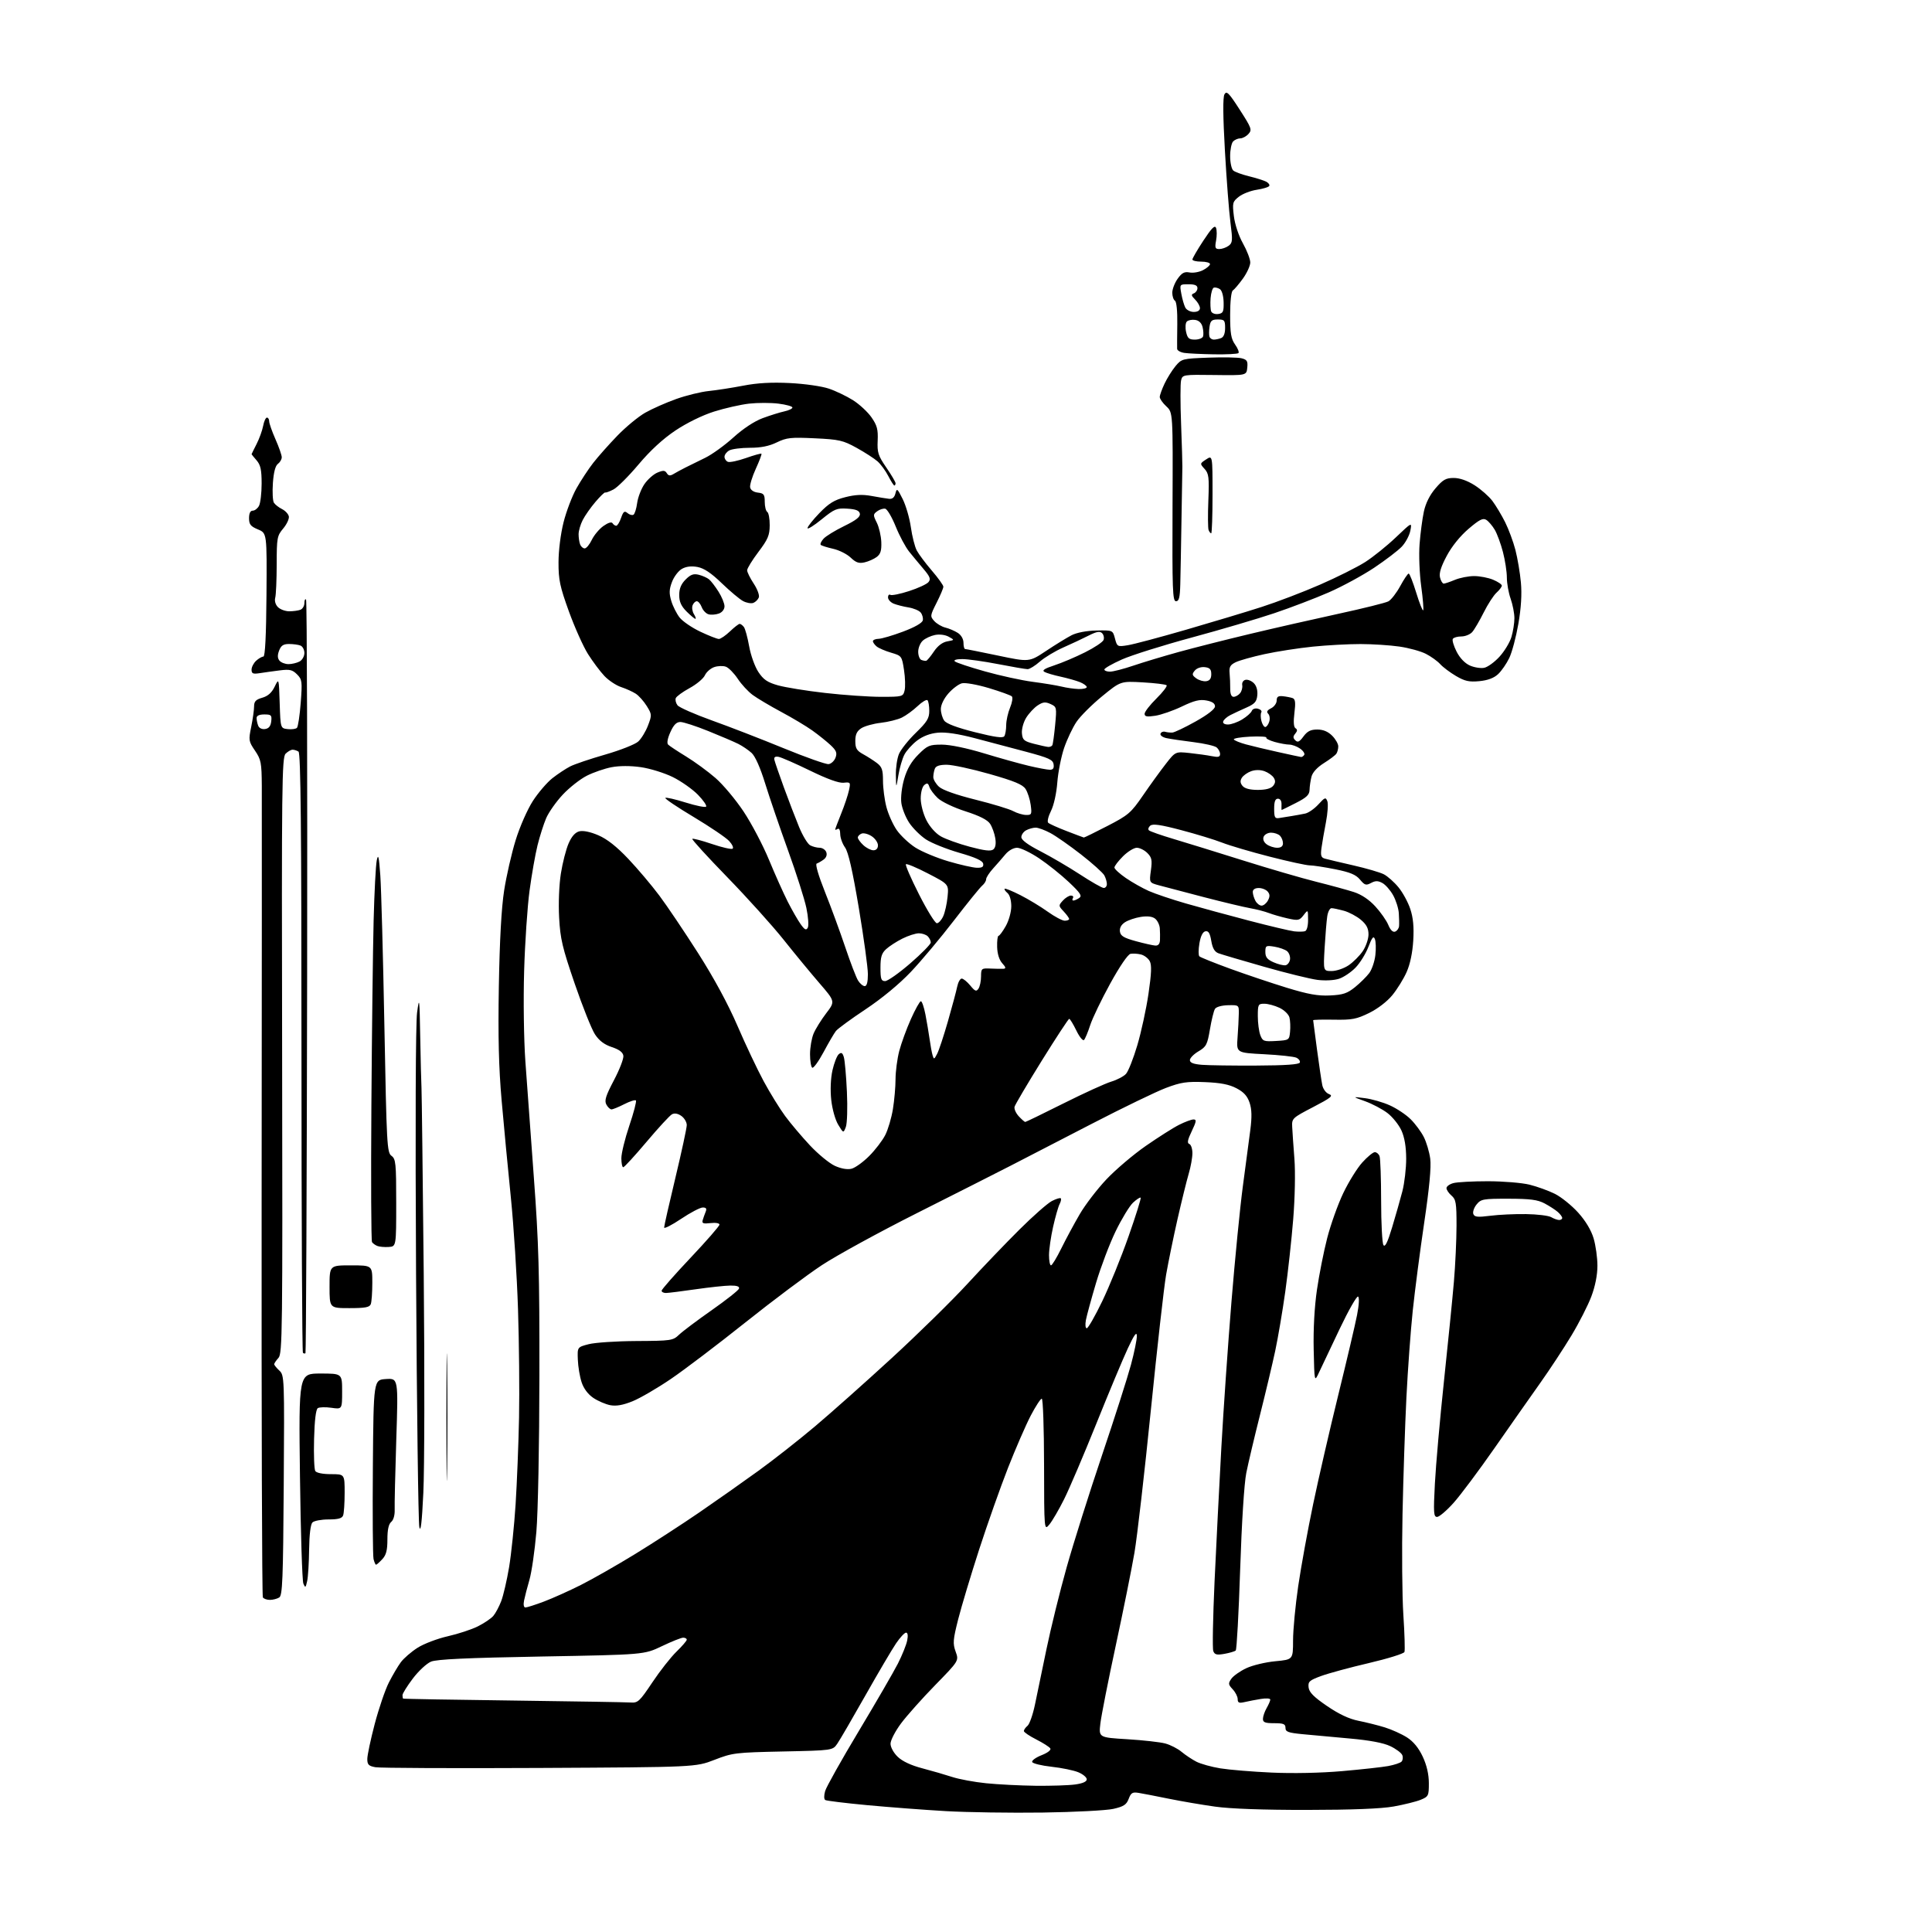 <?xml version="1.0" encoding="UTF-8" standalone="no"?>
<svg 
  version="1.1" 
  xmlns="http://www.w3.org/2000/svg" 
  xmlns:xlink="http://www.w3.org/1999/xlink" 
  xmlns:svg="http://www.w3.org/2000/svg"
  xmlns:rdf="http://www.w3.org/1999/02/22-rdf-syntax-ns#"
  xmlns:cc="http://creativecommons.org/ns#"
  xmlns:dc="http://purl.org/dc/elements/1.1/"
  viewBox="0 0 768 768"
  width="768"
  height="768"
>
<style>svg {background-color: white; }</style>"
<path stroke="none" fill="black" fill-rule="evenodd" d="M414.50,720.52C401.85,720.69 384.52,720.44 376.00,719.95C367.48,719.46 353.41,718.39 344.74,717.58C336.07,716.77 328.57,715.85 328.06,715.54C327.52,715.21 327.50,713.73 328.01,711.96C328.49,710.30 334.50,699.59 341.37,688.15C348.24,676.70 355.24,664.62 356.93,661.30C358.62,657.97 360.28,653.85 360.62,652.13C361.02,650.17 360.85,649.00 360.17,649.00C359.58,649.00 357.80,650.91 356.21,653.25C354.62,655.59 349.12,664.92 343.99,674.00C338.86,683.08 333.84,691.70 332.83,693.16C330.99,695.82 330.99,695.82 311.25,696.24C292.34,696.64 291.18,696.78 284.00,699.57C276.50,702.47 276.50,702.47 214.50,702.79C180.40,702.96 151.04,702.83 149.25,702.50C146.53,702.01 146.00,701.47 146.01,699.20C146.01,697.72 147.34,691.47 148.95,685.33C150.57,679.18 153.09,671.78 154.56,668.87C156.03,665.97 158.18,662.32 159.33,660.77C160.48,659.21 163.46,656.63 165.96,655.03C168.46,653.43 173.88,651.37 178.00,650.44C182.12,649.51 187.53,647.73 190.00,646.48C192.47,645.24 195.22,643.38 196.09,642.36C196.97,641.34 198.38,638.70 199.23,636.50C200.08,634.30 201.49,628.23 202.37,623.00C203.24,617.77 204.41,606.52 204.96,598.00C205.50,589.48 206.12,573.95 206.33,563.50C206.53,553.05 206.35,533.70 205.92,520.50C205.50,507.30 204.21,487.27 203.07,476.00C201.92,464.73 200.28,447.40 199.41,437.50C198.25,424.30 197.96,412.16 198.30,392.00C198.62,373.78 199.32,360.96 200.40,354.00C201.30,348.23 203.36,339.20 204.99,333.94C206.64,328.60 209.66,321.75 211.82,318.40C213.95,315.11 217.45,311.03 219.59,309.34C221.74,307.66 224.92,305.55 226.66,304.66C228.40,303.77 234.70,301.64 240.66,299.93C246.62,298.21 252.50,295.89 253.72,294.76C254.95,293.62 256.69,290.77 257.59,288.40C259.17,284.27 259.15,283.98 257.10,280.66C255.92,278.76 253.96,276.55 252.73,275.76C251.50,274.96 248.89,273.78 246.93,273.13C244.96,272.49 241.97,270.51 240.28,268.73C238.59,266.95 235.65,263.02 233.74,260.00C231.84,256.98 228.42,249.34 226.14,243.04C222.57,233.16 222.00,230.48 222.02,223.54C222.02,218.88 222.87,212.18 224.02,207.62C225.11,203.29 227.42,197.21 229.16,194.12C230.90,191.03 233.89,186.47 235.82,184.00C237.74,181.53 242.06,176.66 245.41,173.20C248.76,169.73 253.75,165.61 256.50,164.05C259.25,162.49 264.79,160.04 268.80,158.61C272.82,157.18 278.67,155.74 281.80,155.43C284.94,155.11 291.10,154.15 295.50,153.30C301.06,152.22 306.70,151.91 314.00,152.27C319.86,152.56 326.71,153.54 329.50,154.49C332.25,155.42 336.59,157.51 339.14,159.12C341.68,160.74 344.98,163.80 346.45,165.93C348.66,169.11 349.08,170.73 348.89,175.14C348.67,179.88 349.07,181.12 352.32,185.85C354.35,188.79 356.00,191.61 356.00,192.10C356.00,192.60 355.78,193.00 355.52,193.00C355.26,193.00 354.18,191.31 353.12,189.25C352.06,187.19 350.14,184.56 348.85,183.41C347.56,182.27 343.82,179.85 340.53,178.03C335.11,175.04 333.60,174.69 323.88,174.23C314.39,173.78 312.70,173.96 308.78,175.86C305.72,177.35 302.46,178.00 298.12,178.00C294.68,178.00 291.00,178.47 289.93,179.04C288.87,179.60 288.00,180.74 288.00,181.57C288.00,182.39 288.61,183.30 289.37,183.59C290.12,183.88 293.35,183.19 296.55,182.07C299.74,180.94 302.51,180.18 302.69,180.36C302.88,180.54 301.86,183.24 300.44,186.35C299.02,189.46 298.00,192.79 298.19,193.75C298.39,194.81 299.61,195.63 301.26,195.82C303.64,196.09 304.00,196.57 304.00,199.51C304.00,201.36 304.45,203.16 305.00,203.50C305.55,203.84 305.99,206.23 305.97,208.81C305.95,212.79 305.27,214.39 301.47,219.42C299.01,222.68 297.00,225.95 297.00,226.70C297.00,227.44 298.18,229.82 299.62,232.00C301.06,234.17 301.97,236.65 301.64,237.50C301.31,238.35 300.33,239.32 299.46,239.66C298.58,239.99 296.74,239.66 295.37,238.93C293.99,238.19 290.19,235.00 286.91,231.84C282.72,227.79 279.87,225.88 277.29,225.39C274.83,224.93 272.78,225.18 271.09,226.12C269.70,226.90 267.92,229.23 267.14,231.30C265.99,234.31 265.94,235.84 266.85,238.90C267.48,241.01 268.98,243.97 270.17,245.49C271.36,247.00 275.07,249.54 278.42,251.12C281.76,252.70 285.07,254.00 285.76,254.00C286.45,254.00 288.43,252.65 290.16,251.00C291.88,249.35 293.62,248.00 294.03,248.00C294.43,248.00 295.18,248.56 295.71,249.25C296.23,249.94 297.17,253.38 297.80,256.90C298.42,260.43 300.07,265.02 301.46,267.12C303.48,270.17 305.05,271.24 309.24,272.43C312.14,273.25 320.57,274.62 328.00,275.46C335.43,276.31 345.43,277.00 350.23,277.00C358.72,277.00 358.98,276.93 359.59,274.49C359.94,273.11 359.84,269.44 359.36,266.34C358.51,260.80 358.44,260.69 354.22,259.45C351.86,258.76 349.28,257.64 348.47,256.97C347.66,256.30 347.00,255.36 347.00,254.88C347.00,254.39 348.01,253.97 349.25,253.94C350.49,253.91 354.88,252.62 359.00,251.07C363.70,249.30 366.62,247.63 366.83,246.58C367.02,245.66 366.63,244.26 365.98,243.48C365.33,242.69 363.16,241.79 361.15,241.46C359.14,241.14 356.49,240.46 355.25,239.96C354.01,239.45 353.00,238.33 353.00,237.46C353.00,236.59 353.43,236.15 353.95,236.47C354.47,236.79 357.82,236.12 361.38,234.96C364.95,233.81 368.41,232.21 369.08,231.40C370.07,230.21 369.71,229.25 367.15,226.22C365.41,224.17 362.82,221.04 361.39,219.27C359.96,217.49 357.55,212.99 356.05,209.27C354.54,205.54 352.67,202.37 351.88,202.22C351.10,202.07 349.66,202.52 348.69,203.24C347.04,204.45 347.03,204.75 348.54,207.77C349.43,209.56 350.23,213.02 350.33,215.46C350.46,218.88 350.03,220.26 348.50,221.41C347.40,222.23 345.22,223.20 343.66,223.55C341.44,224.06 340.24,223.64 338.16,221.66C336.70,220.26 333.55,218.68 331.17,218.15C328.79,217.61 326.58,216.92 326.26,216.59C325.94,216.27 326.44,215.18 327.36,214.16C328.28,213.13 331.99,210.86 335.59,209.11C340.34,206.79 342.04,205.45 341.81,204.21C341.57,202.95 340.27,202.42 336.84,202.20C332.62,201.93 331.70,202.31 326.60,206.46C323.52,208.97 321.00,210.53 321.00,209.94C321.00,209.34 323.14,206.64 325.75,203.94C329.51,200.06 331.65,198.74 336.00,197.64C339.99,196.62 342.87,196.49 346.50,197.16C349.25,197.67 352.37,198.17 353.44,198.29C354.74,198.43 355.56,197.72 355.95,196.13C356.48,193.97 356.73,194.17 358.84,198.40C360.11,200.94 361.57,205.97 362.08,209.57C362.59,213.17 363.64,217.33 364.42,218.81C365.20,220.29 367.90,223.90 370.42,226.83C372.94,229.76 375.00,232.64 375.00,233.23C375.00,233.82 373.79,236.69 372.31,239.61C369.73,244.71 369.69,245.00 371.38,246.87C372.35,247.94 374.35,249.12 375.82,249.48C377.30,249.84 379.51,250.79 380.75,251.59C382.09,252.45 383.00,254.05 383.00,255.52C383.00,256.89 383.29,258.00 383.65,258.00C384.00,258.00 389.88,259.17 396.71,260.60C409.13,263.21 409.13,263.21 415.84,258.75C419.53,256.29 424.07,253.50 425.93,252.54C428.00,251.47 431.83,250.73 435.82,250.64C442.34,250.50 442.34,250.50 443.22,253.83C444.08,257.09 444.19,257.15 448.30,256.49C450.61,256.13 461.05,253.35 471.50,250.32C481.95,247.29 495.45,243.23 501.50,241.28C507.55,239.34 518.01,235.35 524.73,232.41C531.46,229.48 539.55,225.43 542.71,223.41C545.86,221.39 551.33,216.99 554.87,213.62C561.30,207.50 561.30,207.50 560.63,210.96C560.26,212.87 558.73,215.72 557.23,217.30C555.73,218.88 550.78,222.66 546.23,225.70C541.68,228.73 533.58,233.13 528.23,235.47C522.88,237.81 513.10,241.55 506.50,243.77C499.90,245.99 485.12,250.35 473.66,253.45C462.19,256.55 449.71,260.48 445.91,262.18C442.11,263.88 439.00,265.66 439.00,266.13C439.00,266.61 440.01,267.00 441.25,266.99C442.49,266.99 446.66,265.91 450.53,264.60C454.39,263.29 462.49,260.85 468.53,259.18C474.56,257.52 487.28,254.29 496.79,252.02C506.31,249.74 522.15,246.14 532.00,244.00C541.86,241.86 550.81,239.64 551.90,239.05C552.99,238.47 555.10,235.75 556.60,233.00C558.09,230.25 559.61,228.00 559.98,228.00C560.34,228.00 561.67,231.39 562.95,235.54C564.22,239.68 565.47,242.86 565.73,242.61C565.98,242.35 565.64,238.04 564.95,233.04C564.26,227.95 563.97,220.54 564.31,216.22C564.64,211.97 565.40,206.19 566.01,203.36C566.73,200.02 568.35,196.78 570.64,194.11C573.59,190.66 574.76,190.00 577.88,190.00C580.27,190.00 583.24,191.04 586.17,192.89C588.68,194.49 591.87,197.30 593.26,199.14C594.64,200.99 596.92,204.78 598.31,207.57C599.71,210.36 601.55,215.33 602.40,218.61C603.25,221.90 604.23,227.72 604.58,231.54C605.01,236.19 604.67,241.66 603.57,248.00C602.66,253.22 601.04,259.34 599.95,261.58C598.87,263.83 596.88,266.71 595.52,267.98C593.87,269.53 591.44,270.44 588.08,270.77C584.01,271.16 582.31,270.78 578.80,268.73C576.43,267.34 573.60,265.21 572.50,264.00C571.40,262.78 568.83,260.94 566.79,259.90C564.76,258.86 560.03,257.56 556.29,257.02C552.56,256.48 545.61,256.03 540.86,256.02C536.10,256.01 527.55,256.47 521.86,257.05C516.16,257.63 507.54,258.97 502.71,260.02C497.88,261.07 492.70,262.52 491.21,263.24C489.04,264.30 488.56,265.15 488.78,267.53C488.94,269.16 489.05,271.96 489.03,273.75C489.01,275.86 489.48,277.00 490.38,277.00C491.14,277.00 492.29,276.36 492.94,275.57C493.59,274.79 493.98,273.34 493.81,272.36C493.63,271.34 494.20,270.43 495.13,270.24C496.02,270.05 497.51,270.65 498.43,271.58C499.47,272.61 499.99,274.45 499.80,276.37C499.55,278.94 498.78,279.81 495.50,281.26C493.30,282.23 490.41,283.58 489.08,284.26C487.75,284.94 486.47,286.06 486.25,286.75C485.99,287.51 486.75,288.00 488.17,288.00C489.45,287.99 491.98,287.09 493.78,285.99C495.59,284.89 497.31,283.37 497.60,282.60C497.90,281.81 498.95,281.44 500.05,281.72C501.11,282.00 501.72,282.65 501.39,283.17C501.07,283.69 501.09,285.21 501.42,286.56C501.76,287.90 502.45,289.00 502.95,289.00C503.45,289.00 504.17,288.05 504.53,286.90C504.90,285.74 504.72,284.32 504.13,283.73C503.37,282.97 503.70,282.34 505.28,281.55C506.50,280.94 507.50,279.56 507.50,278.47C507.50,276.97 508.09,276.56 510.00,276.76C511.38,276.91 513.11,277.25 513.86,277.52C514.90,277.91 515.07,279.30 514.55,283.42C514.11,286.97 514.26,289.04 514.99,289.49C515.79,289.99 515.76,290.58 514.89,291.63C513.95,292.77 513.95,293.35 514.91,294.29C515.87,295.24 516.57,294.91 518.15,292.75C519.68,290.67 521.01,290.00 523.63,290.00C525.97,290.00 527.88,290.79 529.55,292.45C530.90,293.80 531.99,295.72 531.98,296.70C531.98,297.69 531.64,299.00 531.23,299.60C530.83,300.21 528.60,301.89 526.27,303.35C523.61,305.02 521.78,307.02 521.33,308.75C520.95,310.26 520.60,312.62 520.57,313.99C520.51,315.97 519.39,317.04 515.04,319.24C512.04,320.76 509.53,322.00 509.46,322.00C509.40,322.00 509.38,320.99 509.42,319.75C509.47,318.38 508.91,317.50 508.00,317.50C506.92,317.50 506.50,318.61 506.50,321.50C506.50,324.94 506.78,325.46 508.50,325.18C509.60,325.00 511.85,324.64 513.50,324.38C515.15,324.11 517.56,323.67 518.85,323.40C520.14,323.13 522.48,321.50 524.06,319.78C526.65,316.94 526.99,316.82 527.64,318.49C528.03,319.51 527.77,323.31 527.07,326.92C526.37,330.54 525.57,335.14 525.30,337.15C524.90,340.10 525.16,340.90 526.65,341.32C527.67,341.61 532.75,342.81 537.95,344.00C543.14,345.18 548.61,346.78 550.11,347.55C551.60,348.33 554.21,350.64 555.90,352.70C557.60,354.75 559.72,358.64 560.61,361.34C561.77,364.82 562.11,368.47 561.79,373.87C561.50,378.71 560.54,383.30 559.15,386.42C557.95,389.13 555.39,393.26 553.47,395.60C551.41,398.12 547.63,401.02 544.24,402.68C539.23,405.13 537.45,405.47 530.25,405.34C525.71,405.26 522.00,405.35 522.00,405.56C522.00,405.76 522.69,411.01 523.53,417.22C524.36,423.42 525.31,429.77 525.62,431.32C525.95,432.93 527.09,434.47 528.30,434.92C530.10,435.58 529.15,436.36 521.96,440.10C513.69,444.40 513.50,444.58 513.67,448.00C513.76,449.93 514.16,455.62 514.55,460.66C514.96,465.94 514.76,476.09 514.07,484.66C513.41,492.82 511.99,505.80 510.91,513.50C509.83,521.20 508.03,531.77 506.92,537.00C505.80,542.23 503.08,553.70 500.86,562.50C498.64,571.30 496.19,581.65 495.42,585.50C494.58,589.68 493.60,605.18 492.98,623.98C492.41,641.29 491.62,655.74 491.22,656.10C490.83,656.46 488.81,657.06 486.74,657.43C483.68,657.97 482.85,657.77 482.30,656.33C481.92,655.36 482.16,642.85 482.81,628.53C483.47,614.21 484.68,590.35 485.50,575.50C486.32,560.65 488.13,534.55 489.52,517.50C490.91,500.45 492.95,479.75 494.06,471.50C495.16,463.25 496.49,453.24 497.01,449.25C497.69,443.98 497.62,441.01 496.73,438.34C495.83,435.67 494.41,434.11 491.50,432.59C488.59,431.07 485.18,430.41 479.00,430.16C471.74,429.87 469.48,430.21 463.50,432.46C459.65,433.91 446.38,440.33 434.00,446.73C421.62,453.13 407.00,460.68 401.50,463.51C396.00,466.33 379.31,474.78 364.41,482.28C349.51,489.78 332.52,499.08 326.67,502.94C320.81,506.80 307.13,517.05 296.26,525.72C285.39,534.39 272.09,544.48 266.69,548.15C261.30,551.82 254.44,555.81 251.45,557.02C247.64,558.56 245.00,559.03 242.62,558.59C240.75,558.24 237.71,556.93 235.86,555.69C233.74,554.26 232.02,551.97 231.20,549.47C230.48,547.29 229.80,543.26 229.70,540.51C229.50,535.51 229.50,535.51 234.00,534.34C236.47,533.69 245.00,533.12 252.95,533.08C266.84,533.00 267.49,532.91 269.95,530.56C271.35,529.22 277.19,524.83 282.93,520.81C288.66,516.79 293.54,512.94 293.76,512.25C294.04,511.39 292.96,511.01 290.33,511.03C288.23,511.05 282.00,511.72 276.50,512.51C271.00,513.31 265.71,513.97 264.75,513.98C263.79,513.99 263.00,513.59 263.00,513.08C263.00,512.58 268.18,506.69 274.50,500.00C280.82,493.31 286.00,487.37 286.00,486.81C286.00,486.22 284.48,485.96 282.43,486.20C279.56,486.53 278.96,486.31 279.32,485.06C279.57,484.20 280.10,482.71 280.49,481.75C281.03,480.45 280.73,480.00 279.35,480.00C278.32,480.00 274.45,482.03 270.74,484.52C267.03,487.01 264.00,488.55 264.00,487.96C264.00,487.36 266.02,478.43 268.50,468.11C270.97,457.79 273.00,448.39 273.00,447.23C273.00,446.07 272.03,444.43 270.85,443.60C269.45,442.62 268.13,442.40 267.10,442.96C266.22,443.44 261.68,448.37 257.00,453.92C252.32,459.46 248.16,464.00 247.75,464.00C247.34,464.00 247.00,462.39 247.00,460.41C247.00,458.44 248.43,452.60 250.18,447.43C251.93,442.26 253.10,437.76 252.78,437.44C252.46,437.12 250.37,437.79 248.14,438.93C245.91,440.07 243.63,441.00 243.08,441.00C242.52,441.00 241.60,440.13 241.03,439.06C240.20,437.50 240.79,435.59 244.05,429.41C246.28,425.18 247.97,420.80 247.80,419.68C247.59,418.29 246.15,417.21 243.20,416.23C240.21,415.24 238.16,413.68 236.50,411.15C235.18,409.14 231.56,400.07 228.45,391.00C223.54,376.68 222.72,373.21 222.26,364.73C221.95,359.08 222.25,351.71 222.96,347.23C223.63,342.98 225.01,337.60 226.02,335.29C227.25,332.45 228.66,330.87 230.31,330.46C231.83,330.08 234.71,330.68 237.86,332.04C241.33,333.53 245.14,336.53 249.73,341.38C253.45,345.30 259.02,351.89 262.10,356.01C265.19,360.13 272.14,370.47 277.57,378.98C283.89,388.90 289.49,399.27 293.18,407.84C296.35,415.20 301.02,425.08 303.57,429.80C306.12,434.51 309.97,440.76 312.13,443.67C314.28,446.59 318.71,451.83 321.97,455.31C325.24,458.80 329.70,462.46 331.89,463.45C334.40,464.58 336.85,465.00 338.50,464.59C339.94,464.23 343.09,461.96 345.49,459.56C347.90,457.16 350.77,453.40 351.89,451.22C353.01,449.03 354.38,444.37 354.95,440.87C355.52,437.37 355.99,432.01 355.99,428.96C356.00,425.91 356.66,420.89 357.46,417.80C358.27,414.71 360.35,408.99 362.10,405.09C363.84,401.19 365.63,398.00 366.06,398.00C366.50,398.00 367.31,400.36 367.87,403.25C368.43,406.14 369.17,410.52 369.52,413.00C369.86,415.48 370.39,418.37 370.70,419.43C371.21,421.22 371.35,421.19 372.52,418.93C373.23,417.60 375.15,411.77 376.81,406.00C378.47,400.23 380.12,394.04 380.49,392.25C380.86,390.46 381.67,389.00 382.29,389.00C382.92,389.00 384.44,390.24 385.69,391.75C387.60,394.07 388.11,394.27 388.96,393.00C389.52,392.18 389.98,390.00 389.98,388.17C390.00,384.97 390.14,384.85 393.75,385.02C395.81,385.12 398.13,385.15 398.90,385.10C399.97,385.02 399.85,384.49 398.40,382.90C397.20,381.56 396.45,379.18 396.38,376.40C396.31,373.98 396.56,372.00 396.94,372.00C397.32,372.00 398.61,370.25 399.82,368.11C401.05,365.92 402.00,362.49 402.00,360.24C402.00,357.88 401.38,355.73 400.48,354.98C399.64,354.28 399.14,353.52 399.37,353.29C399.61,353.06 402.43,354.21 405.65,355.85C408.87,357.49 413.75,360.44 416.50,362.42C419.25,364.39 422.28,366.00 423.25,366.00C424.21,366.00 425.00,365.69 425.00,365.31C425.00,364.94 424.03,363.59 422.84,362.32C420.74,360.09 420.73,359.96 422.49,358.01C423.49,356.90 424.94,356.00 425.71,356.00C426.49,356.00 426.84,356.45 426.50,357.00C426.16,357.55 426.25,357.99 426.69,357.98C427.14,357.98 428.18,357.52 429.00,356.96C430.23,356.13 429.51,355.02 424.90,350.66C421.82,347.75 416.48,343.48 413.04,341.18C409.59,338.88 405.66,337.00 404.31,337.00C402.88,337.00 400.94,338.09 399.67,339.61C398.48,341.05 396.26,343.59 394.75,345.26C393.24,346.93 392.00,348.85 392.00,349.53C392.00,350.20 391.29,351.34 390.43,352.06C389.56,352.78 384.51,359.02 379.19,365.93C373.88,372.84 366.15,382.05 362.02,386.40C357.41,391.24 350.46,396.98 344.04,401.24C338.29,405.06 333.00,408.93 332.29,409.84C331.57,410.75 329.36,414.53 327.38,418.24C325.39,421.94 323.37,424.73 322.88,424.43C322.40,424.13 322.00,421.71 322.00,419.06C322.00,416.41 322.64,412.73 323.41,410.87C324.19,409.02 326.45,405.38 328.42,402.80C332.02,398.09 332.02,398.09 325.72,390.80C322.25,386.78 315.83,379.00 311.46,373.50C307.08,368.00 297.03,356.85 289.12,348.71C281.21,340.58 274.95,333.72 275.20,333.46C275.46,333.21 278.94,334.12 282.95,335.48C286.97,336.85 290.68,337.70 291.20,337.38C291.72,337.05 291.10,335.67 289.83,334.30C288.55,332.93 282.20,328.64 275.73,324.76C269.25,320.89 264.19,317.48 264.48,317.18C264.78,316.89 268.38,317.71 272.50,319.00C276.62,320.29 280.30,321.04 280.68,320.66C281.06,320.27 279.60,318.15 277.44,315.93C275.27,313.71 270.77,310.54 267.43,308.89C264.09,307.25 258.38,305.48 254.74,304.96C250.59,304.37 246.26,304.38 243.09,304.98C240.32,305.51 235.90,307.03 233.26,308.37C230.62,309.71 226.32,313.09 223.70,315.89C221.08,318.69 218.12,322.90 217.11,325.24C216.11,327.58 214.56,332.43 213.68,336.00C212.79,339.57 211.36,347.68 210.51,354.00C209.65,360.32 208.68,374.73 208.35,386.00C208.01,397.63 208.23,413.21 208.85,422.00C209.45,430.52 210.97,451.23 212.21,468.00C214.14,493.92 214.48,505.78 214.42,547.00C214.39,574.60 213.87,601.32 213.21,609.00C212.57,616.42 211.34,624.98 210.46,628.00C209.58,631.02 208.62,634.74 208.32,636.25C207.99,637.90 208.21,639.00 208.86,639.00C209.46,639.00 212.78,637.94 216.23,636.64C219.68,635.34 226.27,632.38 230.88,630.06C235.48,627.75 245.16,622.23 252.38,617.81C259.59,613.39 271.12,605.92 278.00,601.20C284.88,596.48 295.44,589.04 301.48,584.67C307.52,580.30 317.64,572.35 323.98,567.00C330.32,561.66 344.05,549.44 354.50,539.84C364.95,530.24 378.44,517.01 384.48,510.44C390.51,503.88 399.86,494.12 405.25,488.77C410.63,483.41 416.42,478.32 418.11,477.44C419.80,476.57 421.41,476.07 421.67,476.34C421.94,476.61 421.73,477.65 421.20,478.66C420.67,479.67 419.51,483.74 418.62,487.70C417.73,491.66 417.00,496.72 417.00,498.95C417.00,501.18 417.35,503.00 417.79,503.00C418.22,503.00 420.07,499.96 421.89,496.25C423.72,492.54 427.01,486.43 429.20,482.68C431.38,478.92 436.16,472.69 439.81,468.82C443.45,464.96 450.50,458.97 455.47,455.52C460.44,452.07 466.39,448.29 468.71,447.13C471.03,445.96 473.61,445.00 474.45,445.00C475.71,445.00 475.59,445.79 473.74,449.66C472.09,453.08 471.83,454.42 472.75,454.74C473.44,454.97 474.00,456.62 474.00,458.40C474.00,460.18 473.34,463.88 472.52,466.61C471.71,469.35 469.71,477.48 468.07,484.67C466.44,491.87 464.41,501.78 463.55,506.70C462.70,511.61 459.97,535.85 457.48,560.57C454.99,585.28 452.06,610.76 450.97,617.19C449.87,623.61 446.52,640.26 443.52,654.19C440.52,668.11 437.78,682.02 437.42,685.09C436.76,690.68 436.76,690.68 448.13,691.37C454.38,691.75 461.17,692.51 463.20,693.06C465.24,693.60 468.17,695.10 469.70,696.39C471.24,697.67 473.90,699.44 475.62,700.32C477.33,701.19 481.61,702.38 485.12,702.95C488.63,703.52 497.80,704.28 505.50,704.63C513.93,705.02 525.07,704.79 533.50,704.05C541.20,703.38 549.45,702.47 551.84,702.03C554.22,701.59 556.60,700.80 557.12,700.28C557.64,699.76 557.79,698.60 557.44,697.71C557.10,696.82 554.95,695.21 552.66,694.12C549.89,692.81 544.49,691.79 536.50,691.08C529.90,690.48 521.46,689.71 517.75,689.36C512.07,688.81 511.00,688.42 511.00,686.86C511.00,685.32 510.22,685.00 506.50,685.00C502.87,685.00 502.01,684.66 502.04,683.25C502.05,682.29 502.71,680.38 503.50,679.00C504.29,677.62 504.95,676.10 504.96,675.62C504.98,675.13 503.31,675.01 501.25,675.35C499.19,675.68 496.26,676.25 494.75,676.60C492.53,677.11 492.00,676.88 492.00,675.43C492.00,674.44 491.11,672.68 490.01,671.52C488.24,669.62 488.18,669.19 489.48,667.33C490.28,666.18 492.96,664.30 495.44,663.13C497.91,661.97 503.10,660.73 506.97,660.37C514.00,659.71 514.00,659.71 514.01,652.11C514.01,647.92 514.93,638.20 516.06,630.50C517.19,622.80 519.85,608.17 521.98,598.00C524.10,587.83 528.61,568.25 531.99,554.50C535.37,540.75 538.73,526.46 539.45,522.74C540.24,518.72 540.40,515.75 539.85,515.41C539.35,515.10 536.07,520.84 532.58,528.17C529.08,535.50 525.38,543.30 524.36,545.50C522.50,549.50 522.50,549.50 522.21,536.50C522.03,528.37 522.52,519.45 523.51,512.70C524.37,506.75 526.20,497.53 527.57,492.20C528.94,486.86 531.80,478.84 533.93,474.36C536.06,469.89 539.47,464.38 541.52,462.11C543.56,459.85 545.81,458.00 546.51,458.00C547.21,458.00 548.06,458.71 548.39,459.58C548.73,460.45 549.01,468.44 549.02,477.33C549.02,486.22 549.44,494.14 549.93,494.92C550.57,495.93 551.57,493.92 553.38,487.92C554.78,483.29 556.62,476.82 557.47,473.54C558.31,470.26 558.99,464.41 558.98,460.54C558.96,455.84 558.34,452.13 557.09,449.38C556.06,447.12 553.56,444.00 551.53,442.45C549.50,440.90 545.51,438.80 542.67,437.77C537.50,435.91 537.50,435.91 542.50,436.53C545.25,436.87 549.75,438.16 552.51,439.41C555.26,440.65 558.99,443.14 560.79,444.95C562.60,446.75 564.94,449.91 565.98,451.97C567.03,454.03 568.18,457.91 568.54,460.60C568.97,463.91 568.20,472.18 566.15,486.00C564.48,497.27 562.43,513.02 561.59,521.00C560.75,528.98 559.62,544.50 559.07,555.50C558.52,566.50 557.83,587.42 557.52,602.00C557.22,616.58 557.37,634.57 557.86,642.00C558.35,649.42 558.54,656.04 558.29,656.69C558.03,657.35 551.68,659.33 544.16,661.09C536.65,662.84 528.11,665.16 525.19,666.23C520.46,667.97 519.92,668.47 520.19,670.79C520.42,672.73 522.27,674.59 527.50,678.16C532.23,681.39 536.28,683.30 540.00,684.04C543.02,684.64 547.75,685.82 550.50,686.67C553.25,687.52 557.22,689.32 559.33,690.67C561.88,692.31 563.95,694.85 565.57,698.31C567.16,701.73 567.98,705.31 567.99,708.80C568.00,713.84 567.84,714.17 564.75,715.44C562.96,716.17 558.12,717.37 554.00,718.11C549.00,719.00 537.51,719.45 519.50,719.47C502.27,719.49 489.06,719.02 483.00,718.16C477.77,717.43 469.45,716.01 464.50,715.00C459.55,713.99 454.20,712.95 452.62,712.70C450.18,712.30 449.58,712.66 448.67,715.07C447.78,717.41 446.69,718.12 442.55,719.06C439.77,719.68 427.15,720.34 414.50,720.52zM411.61,709.87C417.72,709.94 424.81,709.71 427.36,709.36C430.39,708.95 432.00,708.24 432.00,707.31C432.00,706.53 430.50,705.27 428.67,704.51C426.84,703.74 422.04,702.75 418.00,702.31C413.96,701.86 410.50,701.01 410.30,700.41C410.10,699.82 411.79,698.60 414.06,697.71C416.45,696.77 417.90,695.65 417.52,695.03C417.15,694.44 414.64,692.84 411.93,691.46C409.22,690.09 407.00,688.58 407.00,688.11C407.00,687.63 407.65,686.70 408.45,686.04C409.25,685.38 410.58,681.61 411.40,677.67C412.23,673.73 414.30,663.75 416.00,655.50C417.71,647.25 421.31,632.62 424.02,623.00C426.73,613.38 433.04,593.37 438.05,578.53C443.06,563.70 448.24,547.50 449.57,542.53C450.91,537.57 451.96,532.38 451.92,531.00C451.86,529.19 450.86,530.58 448.33,536.00C446.40,540.12 440.75,553.62 435.78,566.00C430.80,578.38 425.05,591.88 422.98,596.00C420.92,600.12 418.29,604.62 417.15,606.00C415.07,608.50 415.07,608.50 415.03,582.25C415.01,567.81 414.61,556.00 414.12,556.00C413.64,556.00 411.66,559.04 409.72,562.75C407.79,566.46 403.73,575.80 400.70,583.50C397.68,591.20 392.51,605.83 389.21,616.00C385.92,626.17 382.18,638.64 380.89,643.70C378.83,651.84 378.71,653.31 379.88,656.54C381.20,660.18 381.20,660.18 371.77,669.84C366.58,675.15 360.46,682.02 358.17,685.09C355.88,688.17 354.00,691.79 354.00,693.15C354.00,694.57 355.23,696.80 356.88,698.38C358.72,700.15 362.22,701.78 366.63,702.93C370.41,703.92 375.75,705.47 378.50,706.37C381.25,707.27 387.32,708.40 392.00,708.87C396.68,709.35 405.50,709.79 411.61,709.87zM250.66,676.77C253.58,676.98 254.22,676.39 259.33,668.75C262.36,664.21 266.68,658.72 268.92,656.55C271.16,654.37 273.00,652.24 273.00,651.80C273.00,651.36 272.36,651.00 271.58,651.00C270.80,651.00 266.99,652.52 263.11,654.38C256.05,657.76 256.05,657.76 215.27,658.49C185.64,659.02 173.64,659.58 171.35,660.52C169.62,661.23 166.36,664.26 164.10,667.25C161.85,670.24 160.00,673.20 160.00,673.84C160.00,674.48 160.11,675.10 160.25,675.22C160.39,675.35 180.07,675.69 204.00,675.99C227.93,676.30 248.92,676.65 250.66,676.77zM107.31,635.98C106.10,635.99 104.84,635.54 104.49,634.98C104.15,634.43 103.93,563.89 104.00,478.23C104.08,392.58 104.11,317.95 104.07,312.39C104.01,303.17 103.77,301.94 101.36,298.39C98.84,294.69 98.77,294.23 99.86,288.94C100.48,285.88 101.00,282.23 101.00,280.83C101.00,278.82 101.68,278.10 104.25,277.36C106.50,276.72 108.02,275.37 109.18,272.97C110.86,269.50 110.86,269.50 111.18,279.50C111.50,289.50 111.50,289.50 114.37,289.83C115.95,290.01 117.60,289.78 118.04,289.33C118.48,288.87 119.16,284.39 119.54,279.37C120.19,270.84 120.10,270.10 118.07,268.07C116.23,266.23 115.16,265.99 111.20,266.49C108.61,266.82 105.04,267.31 103.25,267.59C100.55,268.01 100.00,267.77 100.00,266.20C100.00,265.16 100.82,263.57 101.83,262.65C102.83,261.74 104.13,261.00 104.70,261.00C105.39,261.00 105.81,252.74 105.93,236.47C106.11,211.94 106.11,211.94 102.56,210.46C99.61,209.23 99.00,208.46 99.00,205.99C99.00,204.03 99.51,203.00 100.46,203.00C101.27,203.00 102.40,202.13 102.96,201.07C103.53,200.00 104.00,196.02 104.00,192.22C104.00,186.74 103.58,184.83 102.00,183.00C100.90,181.73 100.00,180.63 100.00,180.56C100.00,180.48 100.90,178.67 101.99,176.52C103.09,174.37 104.26,171.12 104.60,169.31C104.94,167.49 105.62,166.00 106.11,166.00C106.60,166.00 107.00,166.66 107.00,167.47C107.00,168.28 108.13,171.49 109.50,174.60C110.88,177.71 112.00,180.93 112.00,181.76C112.00,182.60 111.31,183.78 110.47,184.40C109.46,185.13 108.78,187.76 108.48,192.01C108.23,195.58 108.41,199.10 108.88,199.84C109.35,200.58 110.80,201.71 112.11,202.37C113.41,203.02 114.63,204.33 114.82,205.29C115.00,206.25 113.99,208.41 112.58,210.09C110.15,212.98 110.00,213.79 109.99,224.33C109.98,230.47 109.72,236.45 109.41,237.60C109.07,238.86 109.50,240.36 110.49,241.35C111.40,242.26 113.42,243.00 114.99,243.00C116.56,243.00 118.55,242.73 119.42,242.39C120.29,242.06 121.00,240.86 121.00,239.73C121.00,238.59 121.30,237.97 121.66,238.33C122.03,238.70 122.22,306.15 122.09,388.24C121.96,470.32 121.66,537.67 121.43,537.91C121.19,538.14 120.74,538.07 120.42,537.76C120.10,537.44 119.84,483.70 119.84,418.34C119.83,329.06 119.54,299.33 118.66,298.77C118.02,298.36 116.97,298.02 116.32,298.02C115.67,298.01 114.42,298.73 113.53,299.61C112.06,301.09 111.93,311.79 112.15,419.58C112.36,529.47 112.26,538.06 110.69,539.79C109.76,540.82 109.00,541.94 109.00,542.29C109.00,542.64 109.92,543.78 111.04,544.82C113.04,546.69 113.08,547.53 112.79,590.40C112.54,627.92 112.29,634.21 111.00,635.02C110.17,635.54 108.51,635.98 107.31,635.98zM122.10,628.50C121.51,631.20 121.36,631.30 120.59,629.50C120.13,628.40 119.52,609.16 119.24,586.75C118.74,546.00 118.74,546.00 127.37,546.00C136.00,546.00 136.00,546.00 136.00,553.11C136.00,560.23 136.00,560.23 131.75,559.62C129.41,559.28 126.97,559.35 126.33,559.76C125.57,560.25 125.04,564.63 124.85,572.01C124.68,578.33 124.90,584.06 125.33,584.75C125.80,585.50 128.29,586.00 131.56,586.00C137.00,586.00 137.00,586.00 137.00,593.42C137.00,597.50 136.73,601.55 136.39,602.42C135.95,603.58 134.41,604.00 130.59,604.00C127.74,604.00 124.86,604.54 124.20,605.20C123.45,605.95 122.96,610.01 122.88,615.95C122.82,621.20 122.47,626.85 122.10,628.50zM149.48,622.00C149.24,622.00 148.79,620.99 148.49,619.75C148.19,618.51 148.07,601.98 148.22,583.00C148.50,548.50 148.50,548.50 153.41,548.19C158.32,547.88 158.32,547.88 157.53,572.19C157.10,585.56 156.81,598.13 156.89,600.12C156.97,602.27 156.42,604.24 155.51,604.99C154.49,605.84 154.00,608.07 154.00,611.93C154.00,616.28 153.52,618.14 151.96,619.81C150.84,621.02 149.72,622.00 149.48,622.00zM168.28,593.50C167.71,605.35 167.22,609.44 166.69,607.00C166.28,605.08 165.69,559.85 165.39,506.50C165.06,447.62 165.22,406.75 165.80,402.50C166.68,396.00 166.77,396.67 167.04,412.00C167.20,421.07 167.43,430.30 167.55,432.50C167.66,434.70 168.06,468.00 168.44,506.50C168.81,545.00 168.74,584.15 168.28,593.50zM177.75,583.68C177.59,595.13 177.46,586.05 177.46,563.50C177.46,540.95 177.59,531.58 177.75,542.68C177.91,553.78 177.91,572.23 177.75,583.68zM571.27,603.00C569.89,603.00 569.78,601.41 570.39,589.75C570.77,582.46 572.39,564.12 574.00,549.00C575.61,533.88 577.39,516.10 577.95,509.50C578.52,502.90 578.98,492.88 578.99,487.24C579.00,478.21 578.76,476.78 577.00,475.27C575.90,474.33 575.00,472.99 575.00,472.30C575.00,471.60 576.24,470.70 577.75,470.30C579.26,469.89 585.45,469.56 591.50,469.56C597.55,469.57 604.98,470.18 608.00,470.92C611.02,471.67 615.57,473.31 618.11,474.58C620.64,475.85 624.80,479.21 627.35,482.04C630.32,485.34 632.52,489.02 633.49,492.28C634.32,495.08 635.00,499.97 635.00,503.16C635.00,506.84 634.12,511.28 632.59,515.35C631.27,518.87 627.70,525.87 624.66,530.91C621.62,535.95 616.04,544.44 612.25,549.78C608.45,555.13 600.30,566.75 594.12,575.61C587.95,584.47 580.63,594.26 577.87,597.36C575.10,600.46 572.13,603.00 571.27,603.00zM432.01,528.00C432.54,528.00 435.31,523.16 438.16,517.25C441.01,511.34 445.71,499.76 448.60,491.52C451.50,483.28 453.67,476.34 453.43,476.10C453.19,475.86 451.83,476.75 450.40,478.08C448.98,479.41 445.86,484.55 443.46,489.50C441.06,494.45 437.57,503.68 435.69,510.00C433.81,516.33 432.00,522.96 431.66,524.75C431.32,526.59 431.47,528.00 432.01,528.00zM138.89,520.00C131.00,520.00 131.00,520.00 131.00,511.50C131.00,503.00 131.00,503.00 139.50,503.00C148.00,503.00 148.00,503.00 148.00,509.92C148.00,513.72 147.73,517.55 147.39,518.42C146.91,519.68 145.17,520.00 138.89,520.00zM154.50,495.69C152.85,495.80 150.82,495.62 150.00,495.29C149.18,494.97 148.22,494.27 147.88,493.76C147.54,493.24 147.43,468.89 147.63,439.66C147.83,410.42 148.23,377.27 148.52,366.00C148.81,354.73 149.37,343.93 149.77,342.00C150.36,339.20 150.63,340.39 151.18,348.00C151.55,353.23 152.28,380.13 152.80,407.80C153.69,455.24 153.85,458.17 155.62,459.46C157.33,460.71 157.50,462.36 157.50,478.17C157.50,495.50 157.50,495.50 154.50,495.69zM619.75,484.97C620.44,484.99 621.00,484.62 621.00,484.15C621.00,483.69 620.21,482.62 619.25,481.78C618.29,480.93 615.92,479.41 614.00,478.38C611.22,476.91 608.28,476.53 599.66,476.51C589.55,476.50 588.70,476.65 586.96,478.80C585.94,480.06 585.36,481.77 585.67,482.58C586.14,483.80 587.36,483.93 592.37,483.29C595.74,482.85 602.14,482.55 606.60,482.62C611.05,482.68 615.55,483.23 616.60,483.83C617.64,484.44 619.06,484.95 619.75,484.97zM336.23,448.00C335.27,450.50 335.27,450.50 333.20,447.09C332.02,445.14 330.83,440.90 330.43,437.21C330.01,433.25 330.20,428.69 330.92,425.45C331.58,422.54 332.70,419.66 333.43,419.06C334.45,418.21 334.91,418.48 335.44,420.23C335.82,421.48 336.37,427.68 336.66,434.00C336.96,440.38 336.76,446.61 336.23,448.00zM407.55,446.00C407.81,446.00 414.67,442.67 422.78,438.61C430.90,434.54 439.44,430.65 441.75,429.96C444.07,429.26 446.71,427.87 447.61,426.87C448.52,425.88 450.54,420.76 452.10,415.51C453.66,410.25 455.66,401.04 456.54,395.04C457.73,386.91 457.86,383.60 457.04,382.08C456.44,380.95 454.87,379.75 453.55,379.42C452.23,379.09 450.37,378.98 449.40,379.16C448.35,379.36 445.11,384.12 441.32,391.00C437.85,397.32 434.27,404.75 433.38,407.50C432.49,410.25 431.38,412.90 430.93,413.39C430.48,413.89 429.10,412.21 427.86,409.64C426.62,407.09 425.34,405.00 425.03,405.00C424.72,405.00 419.79,412.52 414.08,421.70C408.38,430.89 403.52,439.11 403.30,439.96C403.08,440.81 403.84,442.52 404.99,443.76C406.14,444.99 407.29,446.00 407.55,446.00zM499.42,423.58C511.01,423.53 516.45,423.15 516.71,422.37C516.92,421.75 516.28,420.89 515.29,420.44C514.31,420.00 508.55,419.38 502.50,419.07C491.50,418.50 491.50,418.50 491.94,412.50C492.19,409.20 492.41,404.93 492.44,403.00C492.50,399.51 492.48,399.50 488.16,399.59C485.63,399.65 483.45,400.26 482.96,401.07C482.49,401.83 481.59,405.47 480.97,409.17C479.94,415.26 479.51,416.09 476.42,417.92C474.54,419.03 473.00,420.60 473.00,421.41C473.00,422.46 474.40,423.00 477.75,423.28C480.36,423.49 490.11,423.63 499.42,423.58zM507.25,413.80C512.42,413.50 512.51,413.45 512.82,410.11C513.00,408.25 512.89,405.71 512.58,404.48C512.27,403.23 510.51,401.52 508.61,400.62C506.73,399.73 504.03,399.00 502.60,399.00C500.15,399.00 500.00,399.29 500.00,403.93C500.00,406.65 500.45,410.05 501.00,411.49C501.92,413.91 502.37,414.08 507.25,413.80zM528.71,395.71C533.88,395.46 535.55,394.90 538.65,392.40C540.70,390.74 543.24,388.22 544.30,386.81C545.35,385.39 546.45,382.17 546.73,379.66C547.02,377.15 546.93,374.28 546.54,373.30C545.99,371.90 545.42,372.59 543.95,376.42C542.91,379.12 540.62,382.83 538.85,384.65C537.09,386.47 534.13,388.46 532.29,389.07C530.34,389.71 526.75,389.90 523.72,389.52C520.85,389.15 511.30,386.81 502.50,384.30C493.70,381.80 485.53,379.38 484.35,378.94C482.82,378.36 481.99,376.92 481.50,374.01C480.98,370.95 480.39,369.97 479.18,370.20C478.12,370.41 477.29,372.06 476.79,374.97C476.37,377.43 476.36,379.76 476.77,380.16C477.17,380.56 482.68,382.77 489.00,385.08C495.32,387.38 505.45,390.78 511.50,392.64C520.02,395.25 523.90,395.94 528.71,395.71zM343.74,392.00C344.58,392.00 345.00,390.40 345.00,387.25C345.00,384.64 343.38,372.84 341.41,361.02C338.88,345.95 337.24,338.75 335.91,336.87C334.86,335.40 334.00,333.00 334.00,331.54C334.00,330.02 333.57,329.15 333.00,329.50C332.45,329.84 332.00,329.94 332.00,329.73C332.00,329.52 333.07,326.68 334.38,323.42C335.70,320.17 337.09,316.00 337.48,314.17C338.17,310.97 338.08,310.86 335.35,311.15C333.49,311.35 328.84,309.67 321.98,306.32C316.19,303.50 310.57,301.04 309.48,300.85C308.14,300.61 307.60,300.98 307.82,302.00C307.99,302.82 309.70,307.77 311.60,313.00C313.51,318.23 316.24,325.33 317.66,328.78C319.09,332.24 321.07,335.50 322.06,336.03C323.05,336.56 324.75,337.00 325.83,337.00C326.90,337.00 328.08,337.78 328.45,338.72C328.86,339.79 328.47,340.92 327.41,341.69C326.48,342.37 325.24,343.09 324.65,343.28C324.01,343.50 325.33,348.03 327.94,354.57C330.34,360.58 333.97,370.47 336.01,376.54C338.05,382.62 340.34,388.58 341.10,389.79C341.86,391.01 343.05,392.00 343.74,392.00zM351.85,390.00C352.87,390.00 357.37,386.83 361.85,382.95C366.33,379.07 370.00,375.33 370.00,374.65C370.00,373.96 369.46,372.86 368.80,372.20C368.14,371.54 366.55,371.00 365.26,371.00C363.97,371.00 361.03,371.95 358.71,373.11C356.39,374.27 353.49,376.15 352.25,377.29C350.46,378.93 350.00,380.43 350.00,384.67C350.00,389.19 350.28,390.00 351.85,390.00zM529.36,386.00C531.20,386.00 534.22,384.98 536.08,383.73C537.93,382.48 540.48,379.93 541.73,378.08C542.98,376.22 544.00,373.24 544.00,371.44C544.00,369.04 543.20,367.51 540.97,365.63C539.30,364.22 536.26,362.61 534.22,362.04C532.17,361.48 529.96,361.01 529.30,361.01C528.63,361.00 527.87,362.46 527.60,364.25C527.33,366.04 526.86,371.66 526.56,376.75C526.02,386.00 526.02,386.00 529.36,386.00zM511.00,383.71C511.82,383.58 512.63,382.54 512.80,381.40C512.96,380.26 512.44,378.78 511.64,378.11C510.84,377.45 508.56,376.64 506.59,376.32C503.22,375.77 503.00,375.90 503.00,378.42C503.00,380.48 503.75,381.42 506.25,382.52C508.04,383.31 510.18,383.84 511.00,383.71zM459.25,375.88C460.40,375.96 461.04,375.23 461.11,373.75C461.17,372.51 461.14,370.38 461.04,369.00C460.94,367.62 460.10,365.91 459.18,365.18C458.07,364.31 456.14,364.07 453.50,364.48C451.30,364.82 448.46,365.78 447.19,366.61C445.70,367.59 444.99,368.90 445.19,370.31C445.44,372.05 446.72,372.82 451.50,374.13C454.80,375.03 458.29,375.82 459.25,375.88zM518.75,370.17C519.49,369.94 519.99,368.10 519.98,365.64C519.96,361.50 519.96,361.50 518.19,363.80C516.55,365.92 516.06,366.02 511.84,365.08C509.32,364.51 505.97,363.55 504.38,362.94C502.80,362.33 499.48,361.47 497.00,361.03C494.52,360.60 486.20,358.61 478.50,356.61C470.80,354.61 462.77,352.50 460.67,351.92C456.83,350.87 456.83,350.87 457.50,346.02C458.06,341.90 457.85,340.85 456.08,339.08C454.94,337.94 453.06,337.00 451.90,337.00C450.75,337.00 448.27,338.53 446.40,340.40C444.53,342.27 443.00,344.27 443.00,344.85C443.00,345.43 445.04,347.31 447.53,349.02C450.03,350.74 454.15,353.06 456.69,354.19C459.23,355.31 465.85,357.54 471.40,359.14C476.96,360.74 488.25,363.81 496.50,365.97C504.75,368.13 512.85,370.04 514.50,370.23C516.15,370.41 518.06,370.39 518.75,370.17zM554.59,370.33C555.37,370.03 556.07,369.05 556.15,368.14C556.23,367.24 556.18,364.93 556.05,363.00C555.92,361.07 554.90,357.86 553.78,355.85C552.66,353.84 550.73,351.66 549.50,351.00C547.75,350.06 546.75,350.06 545.00,351.00C543.02,352.06 542.48,351.89 540.62,349.65C538.99,347.69 536.71,346.74 530.79,345.55C526.55,344.70 521.99,344.00 520.66,344.00C519.32,344.00 512.16,342.44 504.74,340.54C497.32,338.64 488.83,336.14 485.87,334.98C482.92,333.82 475.57,331.57 469.55,329.99C461.35,327.82 458.25,327.38 457.25,328.21C456.52,328.82 456.27,329.65 456.71,330.07C457.14,330.48 461.55,332.03 466.50,333.50C471.45,334.97 483.92,338.83 494.20,342.06C504.49,345.30 517.54,349.10 523.20,350.51C528.87,351.93 535.60,353.77 538.17,354.60C541.18,355.57 544.22,357.60 546.70,360.30C548.83,362.61 551.15,365.93 551.87,367.68C552.72,369.73 553.69,370.67 554.59,370.33zM321.10,368.79C321.54,368.00 321.29,364.46 320.55,360.93C319.81,357.39 316.52,347.07 313.24,338.00C309.96,328.93 305.88,316.98 304.17,311.46C302.24,305.19 300.21,300.63 298.79,299.32C297.53,298.17 295.15,296.55 293.50,295.72C291.85,294.89 286.48,292.59 281.56,290.61C276.64,288.62 271.64,287.00 270.46,287.00C268.91,287.00 267.79,288.13 266.49,291.03C265.35,293.54 265.02,295.42 265.60,296.00C266.12,296.52 269.33,298.64 272.74,300.72C276.14,302.80 281.40,306.64 284.41,309.26C287.42,311.87 292.45,317.88 295.59,322.60C298.73,327.32 303.27,335.95 305.68,341.78C308.09,347.61 311.45,355.11 313.14,358.44C314.84,361.77 317.14,365.79 318.26,367.36C319.86,369.62 320.47,369.92 321.10,368.79zM372.41,367.00C373.11,367.00 374.24,365.76 374.93,364.25C375.63,362.74 376.41,359.25 376.67,356.50C377.15,351.50 377.15,351.50 368.92,347.24C364.40,344.89 360.43,343.23 360.12,343.55C359.80,343.87 362.15,349.27 365.34,355.56C368.53,361.85 371.71,367.00 372.41,367.00zM501.50,360.00C502.29,360.00 503.43,359.07 504.03,357.94C504.85,356.40 504.83,355.50 503.95,354.44C503.29,353.65 501.69,353.00 500.38,353.00C498.89,353.00 498.00,353.58 498.00,354.57C498.00,355.43 498.47,357.00 499.04,358.07C499.60,359.13 500.71,360.00 501.50,360.00zM438.75,352.98C439.44,352.99 440.00,352.30 440.00,351.43C440.00,350.57 439.55,349.02 438.99,347.98C438.43,346.94 434.27,343.20 429.74,339.67C425.21,336.14 419.71,332.29 417.51,331.13C415.32,329.96 412.71,329.00 411.70,329.00C410.69,329.00 409.00,329.47 407.93,330.04C406.87,330.60 406.00,331.84 406.00,332.79C406.01,333.91 408.61,335.84 413.57,338.38C417.73,340.52 424.82,344.67 429.32,347.61C433.82,350.56 438.06,352.97 438.75,352.98zM388.32,344.95C390.45,344.99 391.07,344.58 390.82,343.31C390.59,342.13 387.77,340.84 381.31,338.99C376.26,337.53 370.30,335.14 368.07,333.67C365.84,332.19 362.85,329.22 361.42,327.06C360.00,324.91 358.59,321.38 358.30,319.21C358.00,316.94 358.47,312.89 359.43,309.60C360.58,305.65 362.28,302.72 365.04,299.96C368.67,296.33 369.45,296.00 374.37,296.00C377.64,296.00 384.23,297.36 391.19,299.47C397.48,301.38 405.52,303.62 409.06,304.45C412.60,305.29 416.32,305.98 417.32,305.99C418.62,306.00 419.05,305.38 418.82,303.84C418.55,301.99 416.94,301.26 408.00,298.87C402.23,297.33 393.00,294.88 387.50,293.44C380.88,291.70 375.91,290.96 372.79,291.26C369.72,291.54 366.85,292.64 364.54,294.40C362.59,295.89 360.32,298.41 359.50,300.00C358.67,301.60 357.60,305.29 357.12,308.20C356.23,313.50 356.23,313.50 356.12,308.22C356.05,305.31 356.61,301.49 357.35,299.72C358.10,297.95 361.11,294.16 364.05,291.31C368.52,286.97 369.40,285.54 369.40,282.59C369.40,280.65 369.08,278.74 368.69,278.35C368.29,277.96 366.51,279.02 364.74,280.71C362.96,282.39 360.15,284.44 358.50,285.25C356.85,286.06 353.08,286.99 350.12,287.33C347.17,287.66 343.68,288.64 342.37,289.49C340.62,290.64 340.00,291.96 340.00,294.57C340.00,297.48 340.54,298.39 343.10,299.80C344.80,300.73 347.28,302.32 348.60,303.32C350.59,304.84 351.00,306.03 351.00,310.35C351.00,313.22 351.61,317.90 352.35,320.76C353.09,323.61 354.94,327.75 356.46,329.95C357.98,332.14 361.32,335.28 363.86,336.91C366.41,338.54 372.32,341.01 377.00,342.39C381.68,343.77 386.77,344.92 388.32,344.95zM394.85,337.67C395.73,336.96 396.00,335.42 395.64,333.19C395.34,331.32 394.41,328.75 393.58,327.48C392.55,325.91 389.42,324.32 383.78,322.51C379.07,320.99 374.32,318.72 372.76,317.24C371.26,315.82 369.75,313.80 369.43,312.77C368.95,311.28 368.54,311.14 367.42,312.07C366.61,312.74 366.00,315.04 366.00,317.41C366.00,319.75 366.99,323.52 368.25,326.02C369.58,328.64 371.92,331.27 373.97,332.45C375.88,333.55 381.06,335.41 385.47,336.59C391.33,338.16 393.86,338.45 394.85,337.67zM347.19,338.00C348.33,338.00 349.00,337.26 349.00,336.02C349.00,334.94 347.88,333.31 346.51,332.41C345.14,331.51 343.34,331.04 342.51,331.36C341.68,331.68 341.00,332.38 341.00,332.93C341.00,333.48 341.98,334.84 343.19,335.96C344.39,337.08 346.19,338.00 347.19,338.00zM507.69,337.00C509.25,337.00 510.00,336.41 510.00,335.20C510.00,334.21 509.46,332.86 508.80,332.20C508.14,331.54 506.55,331.00 505.27,331.00C503.99,331.00 502.65,331.74 502.31,332.64C501.92,333.65 502.39,334.81 503.53,335.64C504.55,336.39 506.42,337.00 507.69,337.00zM430.84,332.93C431.03,332.97 435.23,330.91 440.19,328.35C448.57,324.02 449.55,323.18 454.35,316.20C457.18,312.07 461.24,306.46 463.38,303.72C467.25,298.74 467.25,298.74 472.88,299.34C475.97,299.67 479.96,300.23 481.75,300.59C484.27,301.10 485.00,300.91 485.00,299.75C485.00,298.92 484.39,297.74 483.64,297.12C482.89,296.49 478.73,295.54 474.39,295.00C470.05,294.46 465.24,293.75 463.70,293.42C462.16,293.09 461.09,292.30 461.32,291.66C461.56,291.02 462.37,290.68 463.13,290.89C463.88,291.11 465.18,291.25 466.00,291.21C466.82,291.18 470.98,289.20 475.23,286.82C480.11,284.09 482.96,281.87 482.98,280.80C482.99,279.64 481.90,278.88 479.57,278.45C476.92,277.95 474.71,278.49 469.82,280.84C466.34,282.51 461.59,284.16 459.25,284.52C455.92,285.03 455.00,284.87 455.00,283.74C455.00,282.95 457.11,280.22 459.69,277.68C462.27,275.13 464.09,272.76 463.74,272.40C463.38,272.05 459.13,271.53 454.29,271.25C445.48,270.75 445.48,270.75 438.08,276.80C434.01,280.13 429.44,284.70 427.92,286.95C426.40,289.21 424.20,293.86 423.02,297.28C421.85,300.70 420.62,306.88 420.30,311.00C419.97,315.37 418.91,320.12 417.78,322.37C416.71,324.50 416.21,326.60 416.67,327.05C417.13,327.50 420.43,328.99 424.00,330.36C427.57,331.74 430.65,332.89 430.84,332.93zM407.88,323.96C410.09,324.00 410.22,323.71 409.72,319.96C409.42,317.74 408.50,314.89 407.67,313.62C406.51,311.85 403.21,310.48 393.30,307.66C386.23,305.65 378.59,304.00 376.33,304.00C373.50,304.00 372.02,304.49 371.61,305.58C371.27,306.45 371.00,307.95 371.00,308.91C371.00,309.87 372.01,311.59 373.25,312.73C374.66,314.04 380.05,315.95 387.76,317.88C394.50,319.56 401.25,321.61 402.76,322.43C404.27,323.25 406.57,323.94 407.88,323.96zM500.00,314.00C503.12,314.00 505.21,313.45 506.07,312.42C507.02,311.27 507.09,310.37 506.34,309.17C505.76,308.25 504.10,307.08 502.65,306.56C500.99,305.97 499.01,305.97 497.35,306.56C495.90,307.08 494.24,308.25 493.66,309.17C492.91,310.37 492.98,311.27 493.93,312.42C494.79,313.45 496.88,314.00 500.00,314.00zM329.39,303.75C330.43,303.61 331.67,302.45 332.14,301.17C332.83,299.28 332.46,298.34 330.14,296.17C328.56,294.70 325.30,292.09 322.89,290.37C320.48,288.65 314.90,285.32 310.50,282.97C306.10,280.61 301.02,277.59 299.21,276.26C297.40,274.93 294.72,272.03 293.26,269.81C291.79,267.60 289.67,265.44 288.55,265.03C287.43,264.61 285.33,264.69 283.89,265.19C282.45,265.69 280.79,267.16 280.20,268.45C279.61,269.74 276.88,272.03 274.12,273.53C271.37,275.03 268.90,276.83 268.63,277.53C268.36,278.23 268.67,279.50 269.32,280.36C269.97,281.21 276.12,283.92 283.00,286.39C289.88,288.85 302.70,293.82 311.50,297.43C320.30,301.04 328.35,303.88 329.39,303.75zM517.19,300.92C517.57,300.96 518.14,300.58 518.46,300.07C518.77,299.56 518.03,298.43 516.79,297.57C515.56,296.71 513.64,296.00 512.53,295.99C511.41,295.99 508.80,295.52 506.72,294.94C504.65,294.36 503.14,293.58 503.38,293.20C503.62,292.81 500.70,292.65 496.90,292.83C493.10,293.02 490.20,293.52 490.47,293.95C490.73,294.37 492.87,295.25 495.22,295.89C497.58,296.53 503.32,297.91 508.00,298.94C512.67,299.98 516.81,300.87 517.19,300.92zM416.69,296.92C417.35,296.96 418.08,296.66 418.31,296.25C418.55,295.84 419.05,292.24 419.43,288.26C420.10,281.19 420.06,280.98 417.60,279.86C415.55,278.93 414.60,279.03 412.49,280.41C411.07,281.35 409.02,283.55 407.93,285.30C406.83,287.09 406.08,289.83 406.23,291.50C406.47,294.14 407.03,294.64 411.00,295.67C413.48,296.31 416.04,296.88 416.69,296.92zM399.23,292.65C399.64,292.02 399.98,290.02 399.98,288.22C399.99,286.41 400.69,283.30 401.52,281.29C402.36,279.29 402.68,277.28 402.23,276.83C401.79,276.39 397.67,274.90 393.08,273.52C388.43,272.13 383.69,271.29 382.38,271.62C381.08,271.94 378.67,273.75 377.01,275.64C375.21,277.69 374.00,280.19 374.00,281.84C374.00,283.37 374.61,285.46 375.36,286.48C376.26,287.70 380.48,289.28 387.61,291.07C395.54,293.06 398.70,293.49 399.23,292.65zM105.38,289.80C106.85,289.59 107.60,288.66 107.82,286.75C108.10,284.28 107.82,284.00 105.07,284.00C103.09,284.00 102.00,284.50 102.00,285.42C102.00,286.20 102.28,287.57 102.63,288.47C103.00,289.44 104.13,289.98 105.38,289.80zM428.75,273.90C430.54,273.95 432.00,273.60 432.00,273.12C432.00,272.64 430.76,271.75 429.25,271.14C427.74,270.54 424.29,269.57 421.59,268.98C418.89,268.40 416.01,267.55 415.19,267.09C414.12,266.49 415.20,265.77 419.10,264.49C422.07,263.52 427.56,261.19 431.29,259.32C435.03,257.46 438.35,255.24 438.68,254.40C439.00,253.55 438.74,252.34 438.10,251.70C437.22,250.82 435.93,251.05 432.72,252.67C430.40,253.85 425.86,255.98 422.64,257.40C419.41,258.83 415.23,261.35 413.35,263.00C411.47,264.65 409.29,266.00 408.50,266.00C407.71,266.00 402.44,265.10 396.79,264.00C391.13,262.90 384.72,262.00 382.55,262.00C380.18,262.00 378.98,262.36 379.55,262.90C380.07,263.39 385.48,265.20 391.56,266.90C397.64,268.61 406.19,270.47 410.56,271.04C414.93,271.61 420.07,272.46 422.00,272.93C423.93,273.41 426.96,273.84 428.75,273.90zM479.49,270.79C480.89,270.59 481.50,269.74 481.50,268.00C481.50,266.06 480.93,265.43 478.91,265.20C477.42,265.03 475.75,265.60 474.95,266.56C473.76,267.99 473.84,268.41 475.53,269.65C476.61,270.43 478.39,270.95 479.49,270.79zM590.00,265.46C591.38,265.18 594.11,263.20 596.07,261.05C598.03,258.91 600.17,255.38 600.82,253.21C601.47,251.04 602.00,247.69 602.00,245.76C602.00,243.83 601.33,240.34 600.50,238.00C599.67,235.66 599.00,231.87 599.00,229.58C599.00,227.29 598.30,222.74 597.45,219.46C596.60,216.19 595.13,212.20 594.20,210.61C593.26,209.02 591.75,207.24 590.83,206.66C589.50,205.82 588.10,206.53 583.76,210.23C580.43,213.08 577.10,217.20 575.09,220.99C572.81,225.25 572.00,227.87 572.43,229.56C572.76,230.90 573.42,232.00 573.90,232.00C574.37,232.00 576.37,231.32 578.35,230.50C580.32,229.68 583.76,229.00 586.00,229.00C588.24,229.00 591.62,229.65 593.53,230.45C595.44,231.25 597.00,232.30 597.00,232.79C597.00,233.29 596.05,234.55 594.89,235.60C593.73,236.64 591.43,240.20 589.78,243.50C588.13,246.80 586.08,250.29 585.23,251.25C584.38,252.21 582.44,253.00 580.90,253.00C579.37,253.00 577.85,253.43 577.52,253.97C577.19,254.50 577.87,256.78 579.02,259.04C580.33,261.60 582.32,263.68 584.31,264.56C586.06,265.33 588.62,265.74 590.00,265.46zM114.69,264.00C116.03,264.00 118.00,263.53 119.07,262.96C120.14,262.39 121.00,260.88 121.00,259.57C121.00,258.27 120.29,256.94 119.42,256.61C118.55,256.27 116.51,256.00 114.89,256.00C112.64,256.00 111.72,256.61 110.95,258.62C110.25,260.46 110.30,261.66 111.10,262.62C111.73,263.38 113.34,264.00 114.69,264.00zM368.19,262.67C368.57,262.57 369.94,260.93 371.23,259.00C372.75,256.74 374.62,255.31 376.54,254.96C379.50,254.42 379.50,254.42 377.13,253.11C375.74,252.34 373.48,252.05 371.69,252.41C370.01,252.75 367.81,253.76 366.82,254.67C365.82,255.57 365.00,257.55 365.00,259.07C365.00,260.59 365.56,262.06 366.25,262.33C366.94,262.61 367.81,262.76 368.19,262.67zM276.43,246.00C276.11,246.00 274.53,244.68 272.92,243.08C270.77,240.92 270.00,239.20 270.00,236.53C270.00,233.98 270.76,232.15 272.55,230.36C274.54,228.37 275.69,227.96 277.79,228.48C279.28,228.86 281.12,229.68 281.88,230.32C282.65,230.95 284.34,233.16 285.64,235.22C286.94,237.28 288.00,239.88 288.00,241.01C288.00,242.22 287.09,243.40 285.79,243.88C284.57,244.33 282.74,244.48 281.71,244.21C280.69,243.95 279.44,242.66 278.95,241.36C278.45,240.06 277.57,239.00 276.99,239.00C276.41,239.00 275.66,239.73 275.31,240.63C274.97,241.53 275.21,243.11 275.85,244.13C276.49,245.16 276.75,246.00 276.43,246.00zM467.47,239.00C466.13,239.00 465.96,234.54 466.10,201.48C466.26,163.97 466.26,163.97 463.63,161.53C462.18,160.19 461.01,158.51 461.02,157.80C461.03,157.08 461.89,154.70 462.93,152.50C463.97,150.30 465.94,147.16 467.29,145.53C469.70,142.64 470.03,142.55 480.36,142.17C486.19,141.95 492.13,142.07 493.54,142.42C495.72,142.97 496.07,143.55 495.81,146.15C495.50,149.24 495.50,149.24 482.78,149.07C470.28,148.90 470.05,148.94 469.50,151.20C469.18,152.47 469.18,160.25 469.50,168.50C469.81,176.75 470.04,184.40 470.01,185.50C469.98,186.60 469.82,196.05 469.66,206.50C469.50,216.95 469.28,228.54 469.18,232.25C469.04,237.56 468.67,239.00 467.47,239.00zM232.42,218.00C233.09,218.00 234.35,216.48 235.24,214.62C236.13,212.76 238.20,210.28 239.86,209.10C241.70,207.79 243.10,207.36 243.49,207.98C243.83,208.54 244.50,209.00 244.96,209.00C245.42,209.00 246.30,207.59 246.89,205.87C247.80,203.28 248.24,202.95 249.45,203.96C250.25,204.63 251.32,204.92 251.82,204.61C252.32,204.30 252.98,202.21 253.28,199.96C253.58,197.72 254.88,194.34 256.16,192.46C257.45,190.58 259.78,188.51 261.34,187.86C263.65,186.90 264.35,186.95 265.06,188.09C265.72,189.15 266.37,189.24 267.72,188.43C268.70,187.84 270.85,186.67 272.50,185.84C274.15,185.01 277.69,183.26 280.38,181.96C283.06,180.65 288.08,177.03 291.53,173.90C295.39,170.40 299.85,167.46 303.15,166.23C306.09,165.14 309.96,163.93 311.75,163.54C313.54,163.16 315.00,162.46 315.00,161.99C315.00,161.53 312.50,160.83 309.44,160.45C306.38,160.07 301.14,160.07 297.78,160.45C294.42,160.83 288.16,162.25 283.87,163.60C279.19,165.08 273.05,168.09 268.51,171.12C263.52,174.46 258.53,179.05 253.82,184.64C249.90,189.30 245.42,193.77 243.86,194.57C242.30,195.38 240.82,195.92 240.57,195.77C240.32,195.62 238.58,197.30 236.71,199.50C234.83,201.70 232.55,204.94 231.65,206.70C230.74,208.46 230.00,211.01 230.00,212.37C230.00,213.73 230.27,215.55 230.61,216.42C230.94,217.29 231.76,218.00 232.42,218.00zM481.47,212.00C481.18,212.00 480.71,211.41 480.43,210.69C480.16,209.97 480.11,204.68 480.34,198.94C480.70,189.72 480.52,188.25 478.83,186.39C476.94,184.31 476.94,184.27 479.46,182.62C482.00,180.95 482.00,180.95 482.00,196.48C482.00,205.01 481.76,212.00 481.47,212.00zM482.58,140.85C477.59,140.77 472.26,140.51 470.75,140.28C469.24,140.05 467.97,139.33 467.93,138.68C467.90,138.03 467.92,133.61 467.99,128.84C468.07,123.70 467.69,119.92 467.06,119.54C466.48,119.18 466.00,117.74 466.00,116.35C466.00,114.95 466.96,112.46 468.13,110.81C469.81,108.45 470.82,107.92 472.87,108.31C474.29,108.59 476.71,108.17 478.23,107.38C479.75,106.59 481.00,105.51 481.00,104.97C481.00,104.44 479.43,104.00 477.50,104.00C475.57,104.00 474.00,103.62 474.00,103.15C474.00,102.68 475.97,99.29 478.38,95.62C481.68,90.60 482.92,89.36 483.40,90.61C483.75,91.52 483.76,93.78 483.41,95.63C482.87,98.51 483.06,99.00 484.70,99.00C485.75,99.00 487.41,98.42 488.38,97.71C489.98,96.54 490.05,95.63 489.12,88.46C488.55,84.08 487.56,71.22 486.92,59.89C486.14,46.14 486.08,38.68 486.74,37.50C487.59,35.99 488.49,36.89 492.81,43.60C497.51,50.90 497.77,51.60 496.29,53.24C495.41,54.21 493.95,55.00 493.05,55.00C492.14,55.00 490.86,55.54 490.20,56.20C489.54,56.86 489.00,59.50 489.00,62.08C489.00,64.65 489.57,67.23 490.26,67.80C490.96,68.38 493.77,69.40 496.51,70.07C499.26,70.74 502.30,71.70 503.28,72.19C504.26,72.69 504.82,73.48 504.54,73.93C504.26,74.39 502.03,75.07 499.58,75.44C497.14,75.80 493.94,77.05 492.47,78.20C489.97,80.17 489.85,80.64 490.48,85.90C490.88,89.17 492.37,93.68 494.08,96.73C495.69,99.61 497.00,103.03 497.00,104.33C497.00,105.64 495.68,108.52 494.07,110.75C492.45,112.98 490.65,115.10 490.07,115.46C489.44,115.85 489.00,119.84 489.00,125.15C489.00,132.54 489.36,134.70 490.97,136.96C492.05,138.48 492.65,140.01 492.30,140.36C491.95,140.71 487.58,140.93 482.58,140.85zM474.97,135.00C476.52,135.00 477.98,134.44 478.23,133.75C478.47,133.06 478.38,131.38 478.04,130.00C477.64,128.39 476.59,127.38 475.09,127.17C473.82,126.98 472.33,127.27 471.78,127.82C471.24,128.36 471.10,130.20 471.48,131.90C472.04,134.47 472.64,135.00 474.97,135.00zM482.50,135.00C483.24,135.00 484.55,134.73 485.42,134.39C486.43,134.00 487.00,132.56 487.00,130.39C487.00,127.32 486.73,127.00 484.11,127.00C481.71,127.00 481.16,127.47 480.81,129.84C480.58,131.40 480.57,133.20 480.78,133.84C480.99,134.48 481.77,135.00 482.50,135.00zM484.25,124.82C486.21,124.54 486.49,123.94 486.41,120.16C486.35,117.60 485.73,115.45 484.91,114.92C484.13,114.43 483.06,114.17 482.51,114.34C481.97,114.52 481.40,116.40 481.23,118.52C481.07,120.65 481.17,123.01 481.46,123.77C481.75,124.52 483.00,125.00 484.25,124.82zM474.54,124.00C476.06,124.00 477.00,123.43 477.00,122.50C477.00,121.67 476.13,120.13 475.08,119.08C473.52,117.52 473.42,117.05 474.58,116.61C475.36,116.31 476.00,115.37 476.00,114.53C476.00,113.44 474.97,113.00 472.45,113.00C468.91,113.00 468.91,113.00 469.59,116.75C469.96,118.81 470.67,121.29 471.17,122.25C471.66,123.21 473.18,124.00 474.54,124.00z" />

</svg>
